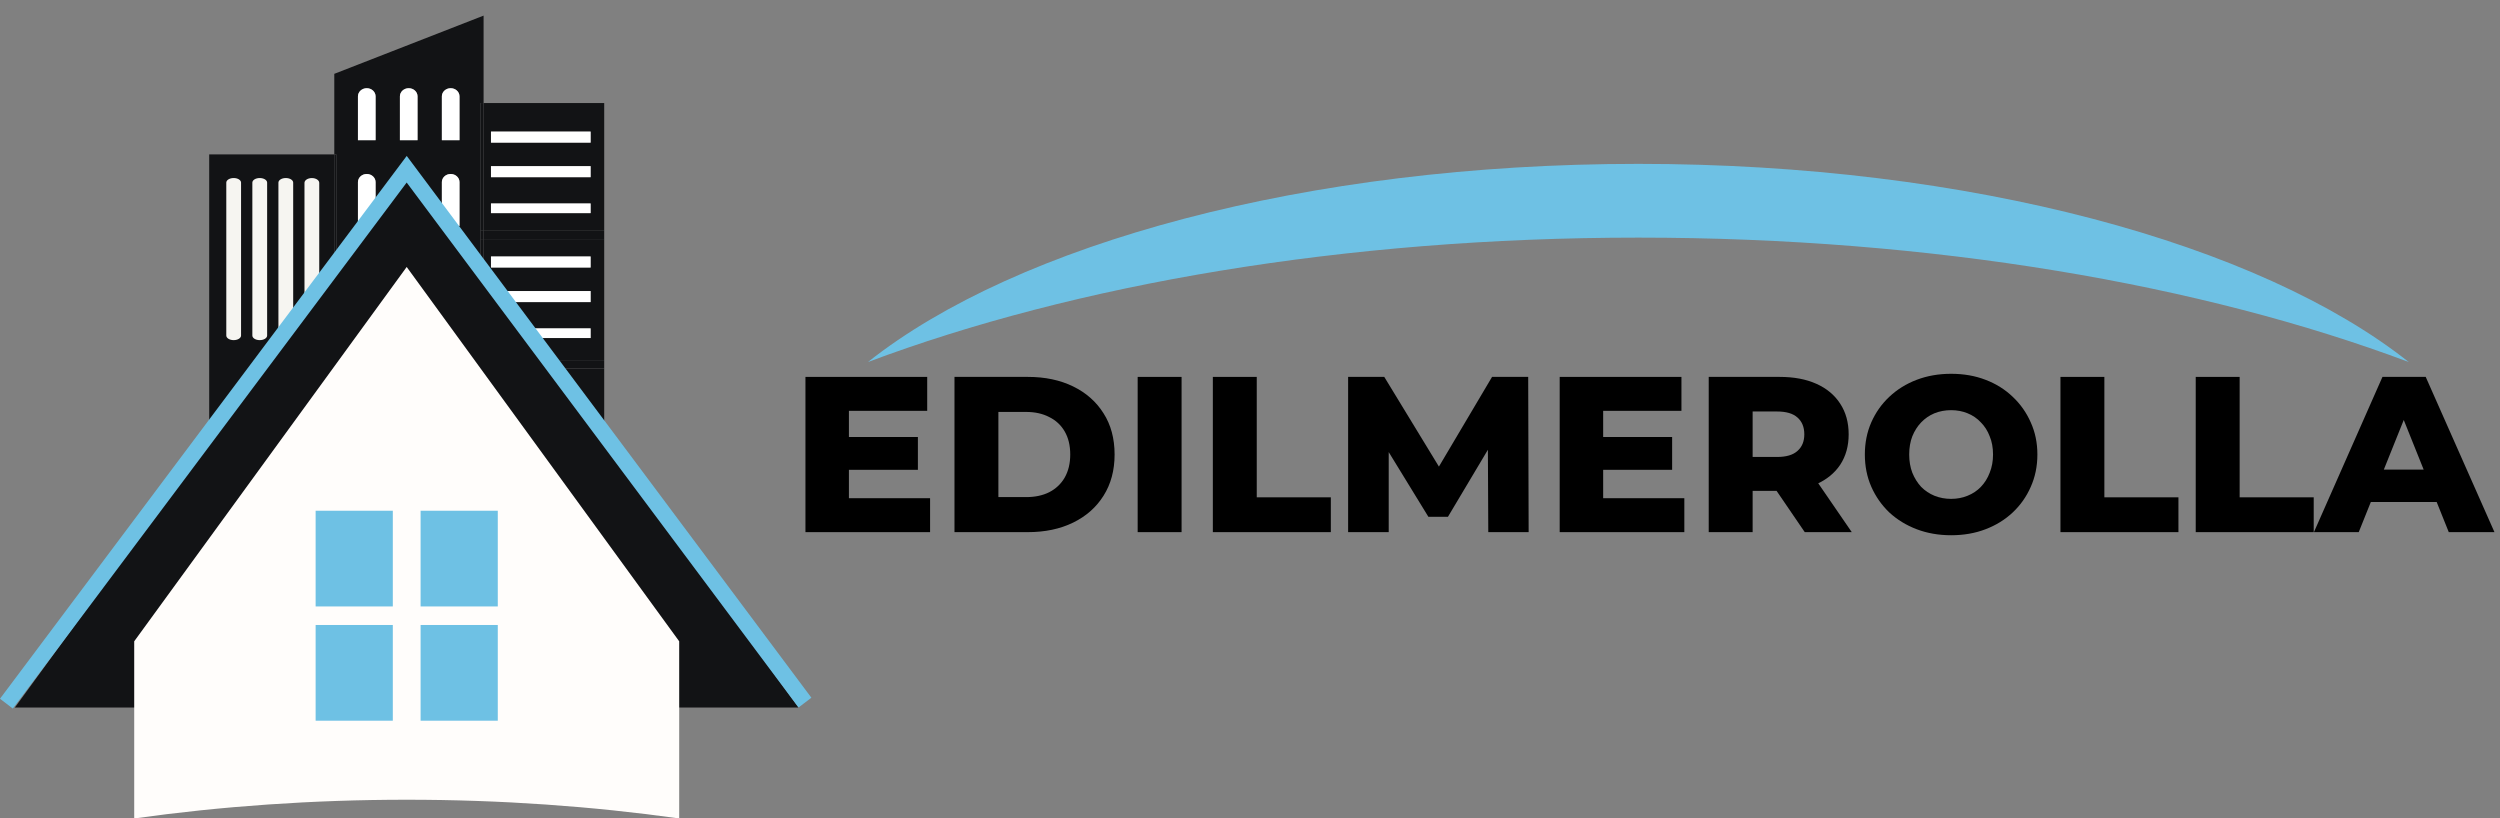 <?xml version="1.0" encoding="UTF-8" standalone="no"?>
<!DOCTYPE svg PUBLIC "-//W3C//DTD SVG 1.1//EN" "http://www.w3.org/Graphics/SVG/1.1/DTD/svg11.dtd">
<svg width="100%" height="100%" viewBox="0 0 168 55" version="1.1" xmlns="http://www.w3.org/2000/svg" xmlns:xlink="http://www.w3.org/1999/xlink" xml:space="preserve" xmlns:serif="http://www.serif.com/" style="fill-rule:evenodd;clip-rule:evenodd;stroke-linejoin:round;stroke-miterlimit:2;">
    <rect x="0" y="0" width="168" height="55" fill="#808080" stroke="none"/>
    <g>
        <g transform="matrix(1,0,0,1,1,0)">
            <path d="M39.603,15.47L39.603,6.925L31.497,6.925L31.497,15.47L39.603,15.47ZM31.994,8.842L38.69,8.842L38.69,9.585L31.994,9.585L31.994,8.842ZM31.994,11.164L38.69,11.164L38.69,11.907L31.994,11.907L31.994,11.164ZM38.69,13.672L38.69,14.323L31.993,14.323L31.993,13.672L38.69,13.672Z" style="fill:rgb(18,19,21);fill-rule:nonzero;"/>
        </g>
        <g transform="matrix(1,0,0,1,1,0)">
            <path d="M31.497,25.34C32.745,25.73 33.949,26.158 34.879,26.506C37.007,27.301 38.6,29.161 39.068,31.383L39.245,31.383C39.369,31.383 39.489,31.401 39.603,31.434L39.603,24.76L31.497,24.76L31.497,25.34Z" style="fill:rgb(18,19,21);fill-rule:nonzero;"/>
        </g>
        <g transform="matrix(1,0,0,1,1,0)">
            <path d="M31.497,24.202L39.603,24.202L39.603,16.121L31.497,16.121L31.497,24.202ZM31.994,17.235L38.69,17.235L38.69,17.979L31.994,17.979L31.994,17.235ZM31.994,19.558L38.69,19.558L38.69,20.301L31.994,20.301L31.994,19.558ZM38.69,22.066L38.69,22.716L31.993,22.716L31.993,22.066L38.69,22.066Z" style="fill:rgb(18,19,21);fill-rule:nonzero;"/>
        </g>
        <g transform="matrix(1,0,0,1,1,0)">
            <rect x="31.497" y="15.471" width="8.106" height="0.65" style="fill:rgb(18,19,21);fill-rule:nonzero;"/>
        </g>
        <g transform="matrix(1,0,0,1,1,0)">
            <rect x="31.497" y="24.202" width="8.106" height="0.557" style="fill:rgb(18,19,21);fill-rule:nonzero;"/>
        </g>
        <g transform="matrix(1,0,0,1,1,0)">
            <rect x="31.993" y="17.235" width="6.696" height="0.743" style="fill:white;fill-rule:nonzero;"/>
        </g>
        <g transform="matrix(1,0,0,1,1,0)">
            <rect x="31.993" y="19.558" width="6.696" height="0.743" style="fill:white;fill-rule:nonzero;"/>
        </g>
        <g transform="matrix(1,0,0,1,1,0)">
            <rect x="31.993" y="22.066" width="6.696" height="0.65" style="fill:white;fill-rule:nonzero;"/>
        </g>
        <g transform="matrix(1,0,0,1,1,0)">
            <rect x="31.993" y="8.842" width="6.696" height="0.743" style="fill:white;fill-rule:nonzero;"/>
        </g>
        <g transform="matrix(1,0,0,1,1,0)">
            <rect x="31.993" y="11.165" width="6.696" height="0.743" style="fill:white;fill-rule:nonzero;"/>
        </g>
        <g transform="matrix(1,0,0,1,1,0)">
            <rect x="31.993" y="13.672" width="6.696" height="0.65" style="fill:white;fill-rule:nonzero;"/>
        </g>
        <g transform="matrix(1,0,0,1,1,0)">
            <path d="M21.601,25.154C22.018,25.031 22.435,24.913 22.845,24.807C23.128,24.131 23.79,23.675 24.554,23.675L27.937,23.675C28.7,23.675 29.362,24.131 29.645,24.807C30.185,24.947 30.736,25.105 31.283,25.273L31.283,6.925L31.497,6.925L31.497,1.049L21.464,4.962L21.464,10.375L21.601,10.375L21.601,25.154ZM28.693,6.474C28.693,6.171 28.959,5.926 29.286,5.926C29.613,5.926 29.879,6.171 29.879,6.474L29.879,9.42L28.693,9.42L28.693,6.474ZM28.693,12.238C28.693,11.936 28.959,11.691 29.286,11.691C29.613,11.691 29.879,11.936 29.879,12.238L29.879,15.184L28.693,15.184L28.693,12.238ZM28.693,18.003C28.693,17.701 28.959,17.455 29.286,17.455C29.613,17.455 29.879,17.7 29.879,18.003L29.879,20.949L28.693,20.949L28.693,18.003ZM25.874,6.474C25.874,6.171 26.139,5.926 26.467,5.926C26.794,5.926 27.06,6.171 27.06,6.474L27.06,9.42L25.874,9.42L25.874,6.474ZM25.874,12.238C25.874,11.936 26.139,11.691 26.467,11.691C26.794,11.691 27.06,11.936 27.06,12.238L27.06,15.184L25.874,15.184L25.874,12.238ZM25.874,18.003C25.874,17.701 26.139,17.455 26.467,17.455C26.794,17.455 27.06,17.7 27.06,18.003L27.06,20.949L25.874,20.949L25.874,18.003ZM23.054,6.474C23.054,6.171 23.32,5.926 23.647,5.926C23.974,5.926 24.24,6.171 24.24,6.474L24.24,9.42L23.054,9.42L23.054,6.474ZM23.054,12.238C23.054,11.936 23.32,11.691 23.647,11.691C23.974,11.691 24.24,11.936 24.24,12.238L24.24,15.184L23.054,15.184L23.054,12.238ZM23.054,18.003C23.054,17.701 23.32,17.455 23.647,17.455C23.974,17.455 24.24,17.7 24.24,18.003L24.24,20.949L23.054,20.949L23.054,18.003Z" style="fill:rgb(18,19,21);fill-rule:nonzero;"/>
        </g>
        <g transform="matrix(1,0,0,1,1,0)">
            <rect x="31.283" y="6.925" width="0.214" height="8.546" style="fill:rgb(18,19,21);fill-rule:nonzero;"/>
        </g>
        <g transform="matrix(1,0,0,1,1,0)">
            <rect x="31.283" y="16.121" width="0.214" height="8.081" style="fill:rgb(18,19,21);fill-rule:nonzero;"/>
        </g>
        <g transform="matrix(1,0,0,1,1,0)">
            <path d="M31.497,24.76L31.283,24.76L31.283,25.274C31.354,25.296 31.425,25.318 31.497,25.34L31.497,24.76Z" style="fill:rgb(18,19,21);fill-rule:nonzero;"/>
        </g>
        <g transform="matrix(1,0,0,1,1,0)">
            <rect x="31.283" y="15.471" width="0.214" height="0.65" style="fill:rgb(18,19,21);fill-rule:nonzero;"/>
        </g>
        <g transform="matrix(1,0,0,1,1,0)">
            <rect x="31.283" y="24.202" width="0.214" height="0.557" style="fill:rgb(18,19,21);fill-rule:nonzero;"/>
        </g>
        <g transform="matrix(1,0,0,1,1,0)">
            <path d="M24.24,6.474C24.24,6.172 23.975,5.927 23.647,5.927C23.319,5.927 23.054,6.172 23.054,6.474L23.054,9.42L24.24,9.42L24.24,6.474Z" style="fill:white;fill-rule:nonzero;"/>
        </g>
        <g transform="matrix(1,0,0,1,1,0)">
            <path d="M27.059,6.474C27.059,6.172 26.794,5.927 26.467,5.927C26.139,5.927 25.874,6.172 25.874,6.474L25.874,9.42L27.059,9.42L27.059,6.474Z" style="fill:white;fill-rule:nonzero;"/>
        </g>
        <g transform="matrix(1,0,0,1,1,0)">
            <path d="M29.879,6.474C29.879,6.172 29.614,5.927 29.286,5.927C28.959,5.927 28.693,6.172 28.693,6.474L28.693,9.42L29.879,9.42L29.879,6.474Z" style="fill:white;fill-rule:nonzero;"/>
        </g>
        <g transform="matrix(1,0,0,1,1,0)">
            <path d="M24.24,12.238C24.24,11.936 23.975,11.691 23.647,11.691C23.319,11.691 23.054,11.936 23.054,12.238L23.054,15.184L24.24,15.184L24.24,12.238Z" style="fill:white;fill-rule:nonzero;"/>
        </g>
        <g transform="matrix(1,0,0,1,1,0)">
            <path d="M27.059,12.238C27.059,11.936 26.794,11.691 26.467,11.691C26.139,11.691 25.874,11.936 25.874,12.238L25.874,15.184L27.059,15.184L27.059,12.238Z" style="fill:white;fill-rule:nonzero;"/>
        </g>
        <g transform="matrix(1,0,0,1,1,0)">
            <path d="M29.879,12.238C29.879,11.936 29.614,11.691 29.286,11.691C28.959,11.691 28.693,11.936 28.693,12.238L28.693,15.184L29.879,15.184L29.879,12.238Z" style="fill:white;fill-rule:nonzero;"/>
        </g>
        <g transform="matrix(1,0,0,1,1,0)">
            <path d="M24.24,18.003C24.24,17.701 23.975,17.456 23.647,17.456C23.319,17.456 23.054,17.701 23.054,18.003L23.054,20.949L24.24,20.949L24.24,18.003Z" style="fill:white;fill-rule:nonzero;"/>
        </g>
        <g transform="matrix(1,0,0,1,1,0)">
            <path d="M27.059,18.003C27.059,17.701 26.794,17.456 26.467,17.456C26.139,17.456 25.874,17.701 25.874,18.003L25.874,20.949L27.059,20.949L27.059,18.003Z" style="fill:white;fill-rule:nonzero;"/>
        </g>
        <g transform="matrix(1,0,0,1,1,0)">
            <path d="M29.879,18.003C29.879,17.701 29.614,17.456 29.286,17.456C28.959,17.456 28.693,17.701 28.693,18.003L28.693,20.949L29.879,20.949L29.879,18.003Z" style="fill:white;fill-rule:nonzero;"/>
        </g>
        <g transform="matrix(1,0,0,1,1,0)">
            <path d="M13.422,31.383C13.89,29.161 15.483,27.301 17.612,26.506C18.658,26.115 20.052,25.62 21.464,25.196L21.464,10.376L13.058,10.376L13.058,31.398C13.12,31.389 13.182,31.383 13.245,31.383L13.422,31.383Z" style="fill:rgb(18,19,21);fill-rule:nonzero;"/>
        </g>
        <g transform="matrix(1,0,0,1,1,0)">
            <path d="M21.601,25.155L21.601,10.376L21.464,10.376L21.464,25.196C21.51,25.182 21.556,25.169 21.601,25.155Z" style="fill:rgb(18,19,21);fill-rule:nonzero;"/>
        </g>
        <g transform="matrix(1,0,0,1,1,0)">
            <path d="M14.703,22.857C14.977,22.857 15.199,22.719 15.199,22.549L15.199,12.272C15.199,12.102 14.977,11.964 14.703,11.964C14.429,11.964 14.207,12.102 14.207,12.272L14.207,22.549C14.207,22.719 14.429,22.857 14.703,22.857Z" style="fill:rgb(246,245,241);fill-rule:nonzero;"/>
        </g>
        <g transform="matrix(1,0,0,1,1,0)">
            <path d="M16.454,22.857C16.728,22.857 16.951,22.719 16.951,22.549L16.951,12.272C16.951,12.102 16.728,11.964 16.454,11.964C16.18,11.964 15.958,12.102 15.958,12.272L15.958,22.549C15.958,22.719 16.18,22.857 16.454,22.857Z" style="fill:rgb(246,245,241);fill-rule:nonzero;"/>
        </g>
        <g transform="matrix(1,0,0,1,1,0)">
            <path d="M18.206,22.857C18.48,22.857 18.702,22.719 18.702,22.549L18.702,12.272C18.702,12.102 18.48,11.964 18.206,11.964C17.932,11.964 17.71,12.102 17.71,12.272L17.71,22.549C17.709,22.719 17.932,22.857 18.206,22.857Z" style="fill:rgb(246,245,241);fill-rule:nonzero;"/>
        </g>
        <g transform="matrix(1,0,0,1,1,0)">
            <path d="M19.957,23.352C20.231,23.352 20.453,23.208 20.453,23.03L20.453,12.288C20.453,12.11 20.231,11.966 19.957,11.966C19.683,11.966 19.461,12.11 19.461,12.288L19.461,23.03C19.461,23.208 19.683,23.352 19.957,23.352Z" style="fill:rgb(246,245,241);fill-rule:nonzero;"/>
        </g>
    </g>
    <g transform="matrix(1,0,0,1,1,0)">
        <path d="M52.66,47.544L26.33,11.373L0,47.544L52.66,47.544Z" style="fill:rgb(18,19,21);fill-rule:nonzero;"/>
    </g>
    <g transform="matrix(1,0,0,1,1,0)">
        <path d="M39.894,36.573L26.33,17.94L12.767,36.573L8.019,43.096L8.019,55C13.853,54.18 20.019,53.742 26.33,53.742C32.642,53.742 38.807,54.18 44.642,55L44.642,43.096L39.894,36.573Z" style="fill:rgb(255,253,251);fill-rule:nonzero;"/>
    </g>
    <g transform="matrix(1,0,0,1,1,0)">
        <rect x="20.21" y="34.321" width="5.187" height="6.432" style="fill:rgb(110,193,228);fill-rule:nonzero;"/>
    </g>
    <g transform="matrix(1,0,0,1,1,0)">
        <rect x="27.264" y="34.321" width="5.187" height="6.432" style="fill:rgb(110,193,228);fill-rule:nonzero;"/>
    </g>
    <g transform="matrix(1,0,0,1,1,0)">
        <rect x="20.21" y="41.999" width="5.187" height="6.432" style="fill:rgb(110,193,228);fill-rule:nonzero;"/>
    </g>
    <g transform="matrix(1,0,0,1,1,0)">
        <rect x="27.264" y="41.999" width="5.187" height="6.432" style="fill:rgb(110,193,228);fill-rule:nonzero;"/>
    </g>
    <g transform="matrix(1,0,0,1,1,0)">
        <path d="M52.66,47.544L26.329,12.266L-0.138,47.616L-1,46.955L26.332,10.477L53.525,46.886L52.66,47.544Z" style="fill:rgb(110,193,228);fill-rule:nonzero;"/>
    </g>
    <g transform="matrix(0.599,0,0,0.599,16.23,21.531)">
        <path d="M79.985,23.754L79.985,6.338L88.22,6.338C90.144,6.338 91.836,6.695 93.296,7.408C94.755,8.121 95.892,9.125 96.704,10.418C97.534,11.712 97.948,13.255 97.948,15.046C97.948,16.821 97.534,18.363 96.704,19.674C95.892,20.968 94.755,21.971 93.296,22.684C91.836,23.397 90.144,23.754 88.22,23.754L79.985,23.754ZM84.911,19.823L88.021,19.823C89.017,19.823 89.879,19.641 90.609,19.276C91.355,18.894 91.936,18.347 92.35,17.634C92.765,16.904 92.972,16.041 92.972,15.046C92.972,14.034 92.765,13.172 92.35,12.459C91.936,11.745 91.355,11.206 90.609,10.841C89.879,10.46 89.017,10.269 88.021,10.269L84.911,10.269L84.911,19.823Z" style="fill-rule:nonzero;"/>
    </g>
    <g transform="matrix(0.599,0,0,0.599,16.23,21.531)">
        <rect x="100.536" y="6.338" width="4.926" height="17.416" style="fill-rule:nonzero;"/>
    </g>
    <g transform="matrix(0.599,0,0,0.599,16.23,21.531)">
        <path d="M108.97,23.754L108.97,6.338L113.896,6.338L113.896,19.848L122.206,19.848L122.206,23.754L108.97,23.754Z" style="fill-rule:nonzero;"/>
    </g>
    <g transform="matrix(0.599,0,0,0.599,16.23,21.531)">
        <path d="M124.147,23.754L124.147,6.338L128.202,6.338L135.417,18.181L133.278,18.181L140.294,6.338L144.349,6.338L144.399,23.754L139.871,23.754L139.821,13.23L140.592,13.23L135.343,22.037L133.153,22.037L127.754,13.23L128.7,13.23L128.7,23.754L124.147,23.754Z" style="fill-rule:nonzero;"/>
    </g>
    <g transform="matrix(0.599,0,0,0.599,16.23,21.531)">
        <path d="M152.41,13.081L160.496,13.081L160.496,16.763L152.41,16.763L152.41,13.081ZM152.759,19.947L161.865,19.947L161.865,23.754L147.882,23.754L147.882,6.338L161.541,6.338L161.541,10.145L152.759,10.145L152.759,19.947Z" style="fill-rule:nonzero;"/>
    </g>
    <g transform="matrix(0.599,0,0,0.599,16.23,21.531)">
        <path d="M164.601,23.754L164.601,6.338L172.563,6.338C174.155,6.338 175.524,6.595 176.668,7.109C177.829,7.624 178.725,8.37 179.355,9.349C179.985,10.311 180.301,11.455 180.301,12.782C180.301,14.092 179.985,15.229 179.355,16.191C178.725,17.136 177.829,17.866 176.668,18.38C175.524,18.878 174.155,19.126 172.563,19.126L167.338,19.126L169.528,17.061L169.528,23.754L164.601,23.754ZM175.374,23.754L171.045,17.41L176.295,17.41L180.649,23.754L175.374,23.754ZM169.528,17.584L167.338,15.32L172.264,15.32C173.293,15.32 174.056,15.096 174.553,14.648C175.067,14.2 175.325,13.578 175.325,12.782C175.325,11.969 175.067,11.339 174.553,10.891C174.056,10.443 173.293,10.219 172.264,10.219L167.338,10.219L169.528,7.955L169.528,17.584Z" style="fill-rule:nonzero;"/>
    </g>
    <g transform="matrix(0.599,0,0,0.599,16.23,21.531)">
        <path d="M191.795,24.102C190.402,24.102 189.116,23.878 187.939,23.431C186.761,22.983 185.733,22.352 184.854,21.54C183.991,20.71 183.319,19.748 182.838,18.654C182.357,17.559 182.117,16.356 182.117,15.046C182.117,13.736 182.357,12.533 182.838,11.439C183.319,10.344 183.991,9.39 184.854,8.577C185.733,7.748 186.761,7.109 187.939,6.662C189.116,6.214 190.402,5.99 191.795,5.99C193.205,5.99 194.49,6.214 195.651,6.662C196.829,7.109 197.849,7.748 198.712,8.577C199.574,9.39 200.246,10.344 200.727,11.439C201.224,12.533 201.473,13.736 201.473,15.046C201.473,16.356 201.224,17.567 200.727,18.679C200.246,19.773 199.574,20.727 198.712,21.54C197.849,22.352 196.829,22.983 195.651,23.431C194.49,23.878 193.205,24.102 191.795,24.102ZM191.795,20.022C192.458,20.022 193.072,19.906 193.636,19.674C194.217,19.442 194.714,19.11 195.129,18.679C195.56,18.231 195.892,17.7 196.124,17.086C196.373,16.473 196.497,15.793 196.497,15.046C196.497,14.283 196.373,13.603 196.124,13.006C195.892,12.392 195.56,11.87 195.129,11.439C194.714,10.991 194.217,10.651 193.636,10.418C193.072,10.186 192.458,10.07 191.795,10.07C191.132,10.07 190.51,10.186 189.929,10.418C189.365,10.651 188.867,10.991 188.436,11.439C188.022,11.87 187.69,12.392 187.441,13.006C187.209,13.603 187.093,14.283 187.093,15.046C187.093,15.793 187.209,16.473 187.441,17.086C187.69,17.7 188.022,18.231 188.436,18.679C188.867,19.11 189.365,19.442 189.929,19.674C190.51,19.906 191.132,20.022 191.795,20.022Z" style="fill-rule:nonzero;"/>
    </g>
    <g transform="matrix(0.599,0,0,0.599,16.23,21.531)">
        <path d="M204.061,23.754L204.061,6.338L208.987,6.338L208.987,19.848L217.297,19.848L217.297,23.754L204.061,23.754Z" style="fill-rule:nonzero;"/>
    </g>
    <g transform="matrix(0.599,0,0,0.599,16.23,21.531)">
        <path d="M219.237,23.754L219.237,6.338L224.164,6.338L224.164,19.848L232.473,19.848L232.473,23.754L219.237,23.754Z" style="fill-rule:nonzero;"/>
    </g>
    <g transform="matrix(1,0,0,1,1.237,-4.053)">
        <path d="M160.631,28.382C150.625,20.447 131.193,15.065 108.86,15.065C86.526,15.065 67.095,20.447 57.089,28.382C70.964,23.173 89.063,20.021 108.86,20.021C128.657,20.021 146.756,23.173 160.631,28.382Z" style="fill:rgb(110,193,228);fill-rule:nonzero;"/>
    </g>
    <g transform="matrix(0.599,0,0,0.599,16.23,21.531)">
        <path d="M67.794,13.081L75.88,13.081L75.88,16.763L67.794,16.763L67.794,13.081ZM68.142,19.947L77.248,19.947L77.248,23.754L63.266,23.754L63.266,6.338L76.925,6.338L76.925,10.145L68.142,10.145L68.142,19.947Z" style="fill-rule:nonzero;"/>
    </g>
    <g transform="matrix(0.599,0,0,0.599,16.23,21.531)">
        <path d="M232.498,23.754L240.186,6.338L245.038,6.338L252.751,23.754L247.625,23.754L241.604,8.752L243.545,8.752L237.524,23.754L232.498,23.754ZM236.703,20.37L237.972,16.738L246.481,16.738L247.75,20.37L236.703,20.37Z" style="fill-rule:nonzero;"/>
    </g>
</svg>
